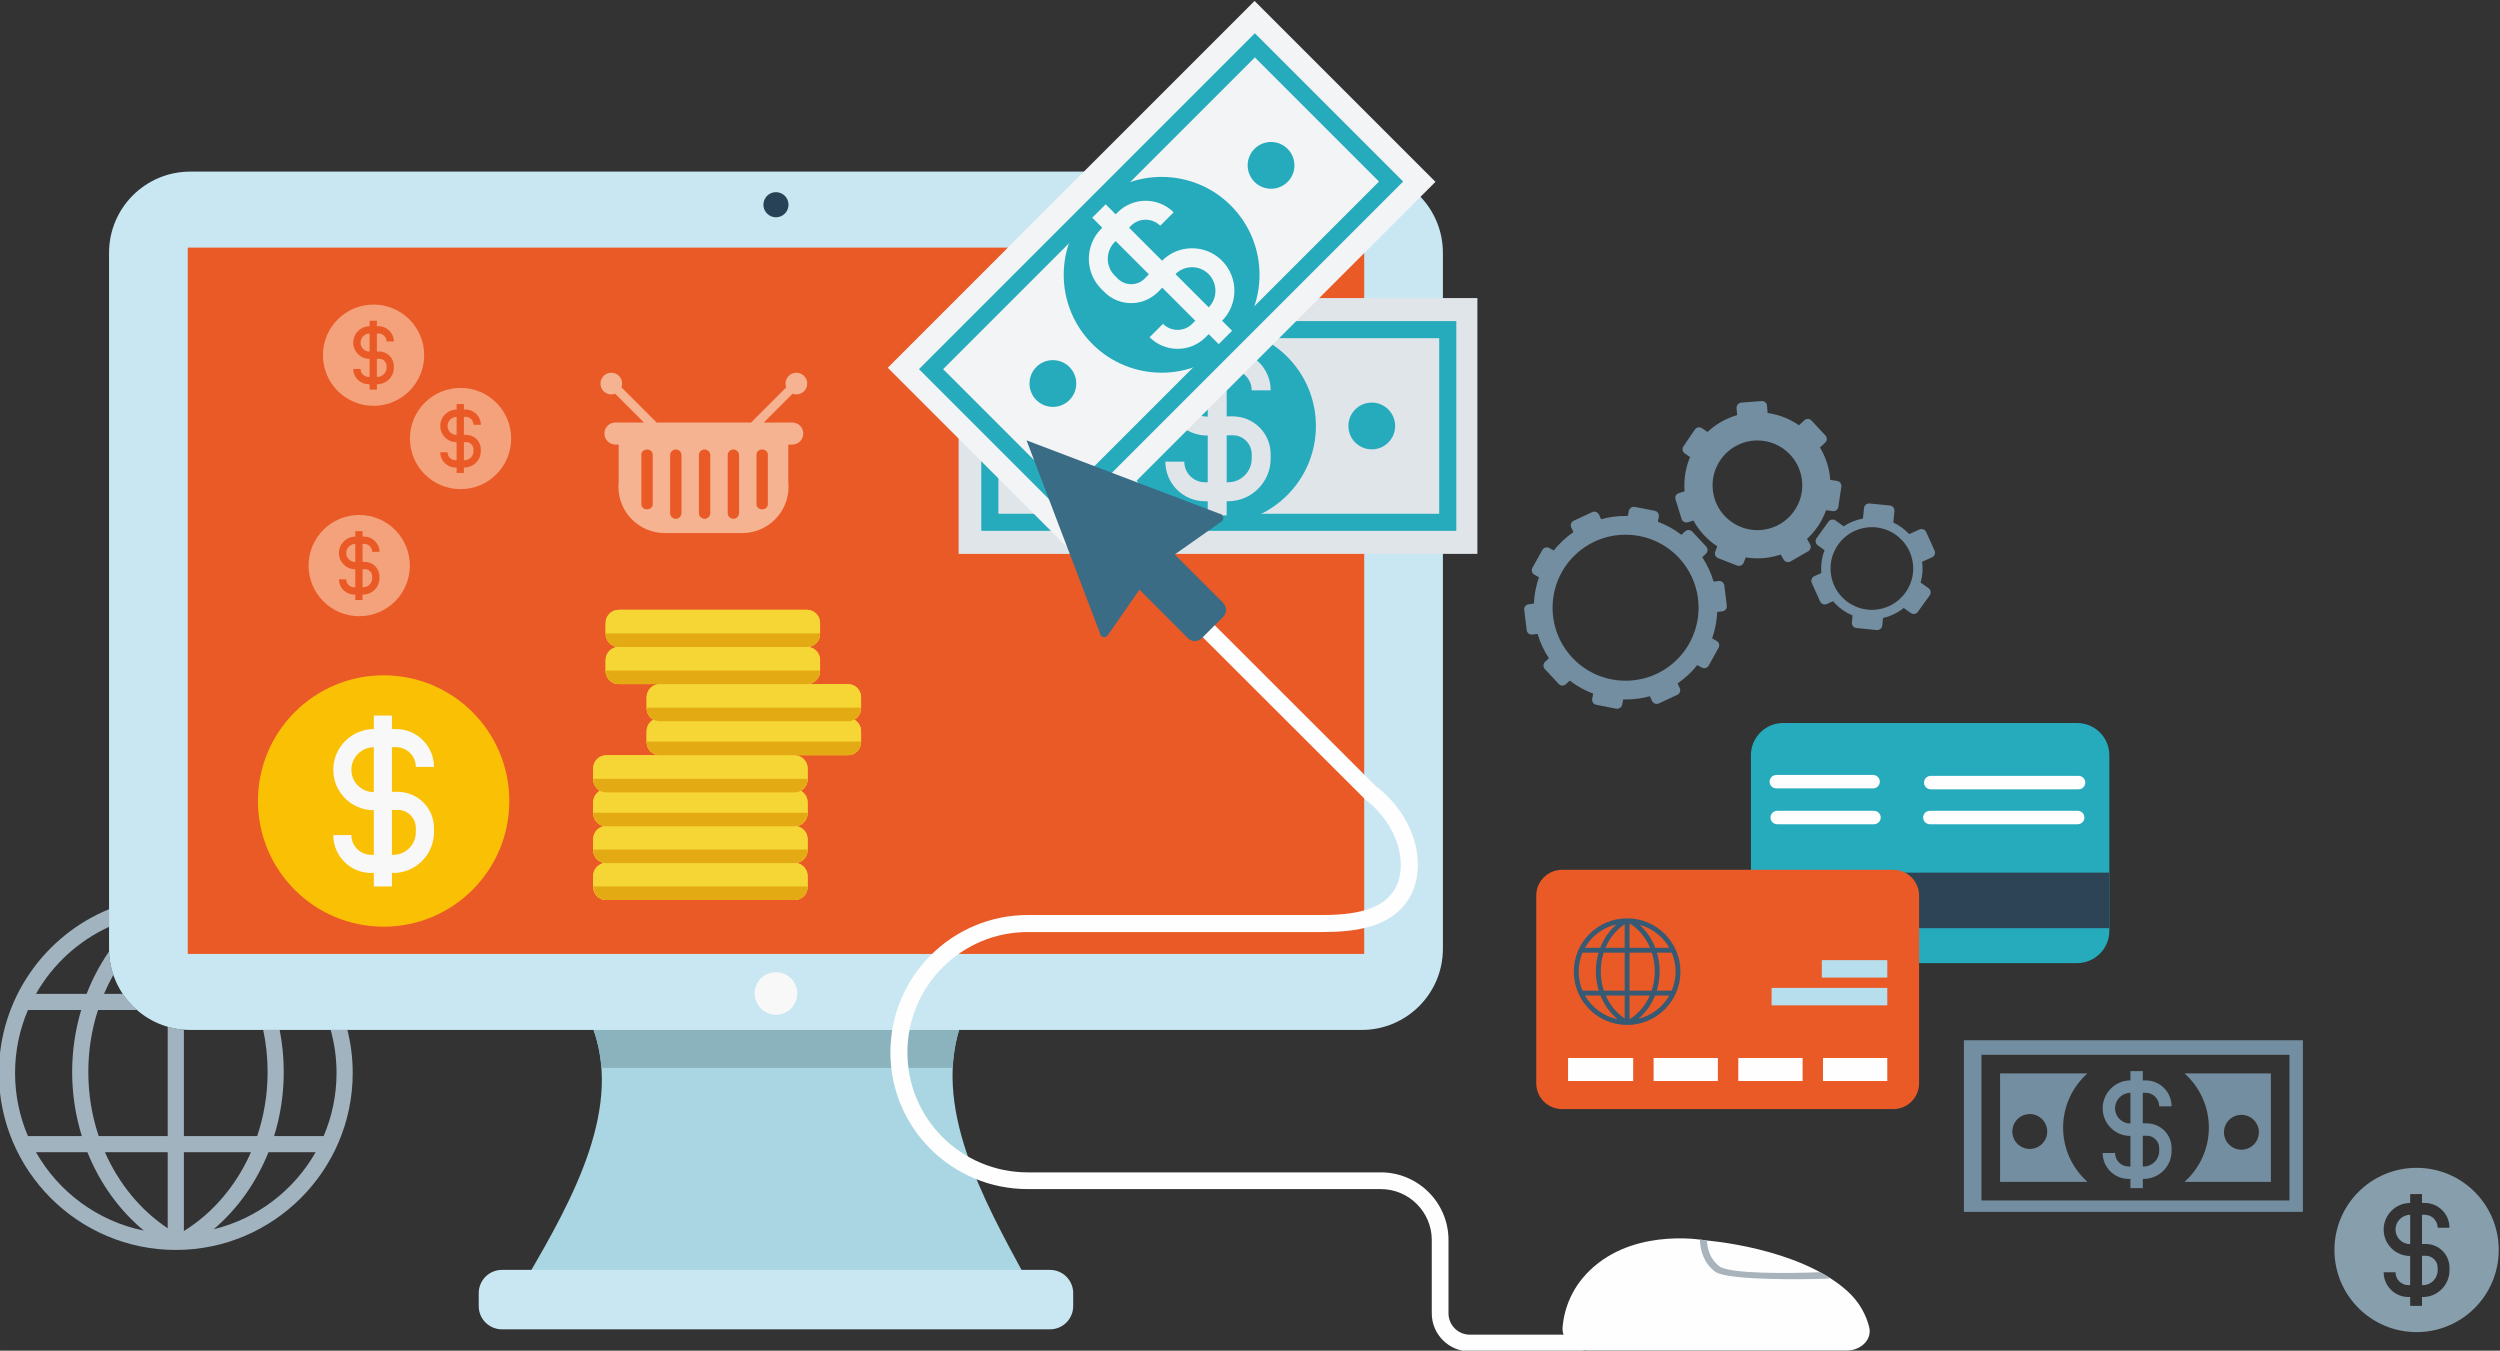 <?xml version="1.0" encoding="UTF-8"?>
<!DOCTYPE svg PUBLIC "-//W3C//DTD SVG 1.1//EN" "http://www.w3.org/Graphics/SVG/1.1/DTD/svg11.dtd">
<!-- Creator: CorelDRAW 2020 (64-Bit) -->
<svg xmlns="http://www.w3.org/2000/svg" xml:space="preserve" width="125.527mm" height="67.818mm" version="1.1" style="shape-rendering:geometricPrecision; text-rendering:geometricPrecision; image-rendering:optimizeQuality; fill-rule:evenodd; clip-rule:evenodd"
viewBox="0 0 12552.68 6781.8"
 xmlns:xlink="http://www.w3.org/1999/xlink"
 xmlns:xodm="http://www.corel.com/coreldraw/odm/2003">
 <rect x="0" y="0" width="12552.68" height="6781.8" fill="#333333" stroke="none"/>
 <defs>
  <style type="text/css">
   <![CDATA[
    .fil15 {fill:#FEFEFE;fill-rule:nonzero}
    .fil23 {fill:#F6B391;fill-rule:nonzero}
    .fil9 {fill:#F4A27B;fill-rule:nonzero}
    .fil5 {fill:#EA5A27;fill-rule:nonzero}
    .fil12 {fill:#FAC104;fill-rule:nonzero}
    .fil6 {fill:#F8F8F9;fill-rule:nonzero}
    .fil20 {fill:#F3F4F5;fill-rule:nonzero}
    .fil21 {fill:#F2F6F6;fill-rule:nonzero}
    .fil10 {fill:#F5D635;fill-rule:nonzero}
    .fil11 {fill:#E3AA14;fill-rule:nonzero}
    .fil19 {fill:#E0E5E9;fill-rule:nonzero}
    .fil4 {fill:#C9E7F2;fill-rule:nonzero}
    .fil18 {fill:#B6DEEC;fill-rule:nonzero}
    .fil1 {fill:#AAD5E2;fill-rule:nonzero}
    .fil16 {fill:#A8B3BB;fill-rule:nonzero}
    .fil0 {fill:#A0B3BF;fill-rule:nonzero}
    .fil3 {fill:#8BB3BD;fill-rule:nonzero}
    .fil8 {fill:#879EAD;fill-rule:nonzero}
    .fil22 {fill:#738EA0;fill-rule:nonzero}
    .fil13 {fill:#26ABBD;fill-rule:nonzero}
    .fil24 {fill:#3A6C86;fill-rule:nonzero}
    .fil17 {fill:#365974;fill-rule:nonzero}
    .fil2 {fill:#324E62;fill-rule:nonzero}
    .fil14 {fill:#2C4455;fill-rule:nonzero}
    .fil7 {fill:#274257;fill-rule:nonzero}
   ]]>
  </style>
 </defs>
 <g id="Layer_x0020_1">
  <g id="_2967175876672">
   <path class="fil0" d="M882.72 6276.07c-489.86,0 -888.24,-398.53 -888.24,-888.31 0,-371.21 228.93,-690.02 553.05,-822.56l0 88.62c-154.68,70.9 -283.17,189.27 -366.84,336.38l254.17 0c29.69,-76.46 67.75,-147.98 112.89,-213.09 1.32,41.14 8.73,80.71 21.37,117.91 -17.24,30.53 -32.9,62.34 -46.88,95.18l93.88 0c20.17,30.18 44.26,57.49 71.52,81.22l-195.58 0c-31.52,97.02 -48.64,201.84 -48.64,311.07 0,113.16 18.48,221.69 52.12,321.75l346.53 0 0 -548.67c26.08,7.5 53.27,12.49 81.21,14.63l0 534.04 368.21 0c33.67,-100.06 52.2,-208.59 52.2,-321.75 0,-72.66 -7.62,-143.34 -21.98,-211.08l82.53 0c13.41,68.03 20.51,138.64 20.51,211.08 0,112.68 -17.17,220.78 -48.39,321.75l248.76 0c-0.12,0.3 -0.25,0.59 -0.37,0.91 41.76,-97.54 65.08,-204.79 65.08,-317.39 0,-74.93 -10.32,-147.48 -29.54,-216.35l84.06 0c17.41,69.28 26.66,141.77 26.66,216.35 0,489.78 -398.46,888.31 -888.29,888.31zm40.56 -490.69l0 395.73c144.97,-89.75 263.14,-228.23 336.79,-395.73l-336.79 0zm-742.59 0c113.5,199.5 309.34,346.34 541.23,393.45 -122.05,-101.29 -220.19,-236.71 -282.94,-393.45l-258.29 0zm1167.19 0c-61.39,153.31 -156.43,286.16 -274.82,386.6 218.9,-53.04 403.08,-195.63 511.65,-386.6l-236.83 0zm-820.92 0c69.92,159.15 180.07,291.97 315.11,381.81l0 -381.81 -315.11 0zm-366.88 -38.63c6.57,13.04 13.38,25.98 20.61,38.63 -7.23,-12.65 -14.04,-25.65 -20.61,-38.63zm1445.29 0c-6.54,13.04 -13.44,25.88 -20.66,38.57 7.22,-12.69 14.12,-25.53 20.66,-38.57zm12.88 -26.86c-3.81,8.42 -7.78,16.76 -11.89,25.11 4.11,-8.28 8.08,-16.66 11.89,-25.11zm-1477.94 -648.47c-41.61,97.16 -64.68,204.15 -64.68,316.34 0,112.32 23.07,219.22 64.68,316.48l270.45 0c-31.21,-100.97 -48.49,-209.07 -48.49,-321.75 0,-108.67 16.13,-213.23 45.3,-311.07l-267.26 0zm18.81 -40.74c-6.6,13.26 -12.74,26.63 -18.69,40.27 5.95,-13.64 12.09,-27.01 18.69,-40.27zm21.57 -40.41c-7.23,12.6 -14.04,25.53 -20.61,38.63 6.57,-13.1 13.38,-26.03 20.61,-38.63z"/>
   <path class="fil1" d="M2600.43 6492.7l2591.52 0 -38.73 -71.55c-215.29,-397.59 -481.02,-871.92 -322.2,-1295.43l11.51 -30.62 -1892.81 0 16.79 40.18c172.49,413.95 -92.13,887.65 -317.91,1274.8l-48.17 82.62z"/>
   <path class="fil2" d="M4783.79 5361.79l-0.18 0c2.9,-64.18 13.06,-127.77 31.98,-190.38l0 0c-18.92,62.68 -29.01,126.26 -31.8,190.38zm-1763.99 0l-0.15 0c-4.38,-59.39 -15.28,-118.07 -34.26,-175.81 19,57.71 30.04,116.44 34.41,175.81zm-34.56 -176.24c-0.07,-0.22 -0.13,-0.41 -0.19,-0.6 0.06,0.19 0.12,0.4 0.19,0.6z"/>
   <path class="fil3" d="M4783.61 5361.79l-1763.81 0c-4.37,-59.37 -15.41,-118.1 -34.41,-175.81 -0.07,-0.15 -0.09,-0.28 -0.15,-0.43 -0.07,-0.2 -0.13,-0.41 -0.19,-0.6 -1.51,-4.5 -3.04,-9.04 -4.63,-13.54l1835.17 0c-18.92,62.61 -29.08,126.2 -31.98,190.38z"/>
   <path class="fil4" d="M547.53 4763.7c0,225.25 182.43,407.71 407.46,407.71l5882.22 0c225.23,0 407.72,-182.46 407.72,-407.71l0 -3494.25c0,-225.16 -182.49,-407.71 -407.72,-407.71l-5882.22 0c-225.03,0 -407.46,182.55 -407.46,407.71l0 3494.25z"/>
   <polygon class="fil5" points="942.75,4789.86 6849.78,4789.86 6849.78,1243.2 942.75,1243.2 "/>
   <path class="fil4" d="M2403.74 6558.22c0,64.24 52.2,116.44 116.57,116.44l2751.79 0c64.3,0 116.48,-52.2 116.48,-116.44l0 -65.52c0,-64.39 -52.18,-116.44 -116.48,-116.44l-2751.79 0c-64.37,0 -116.57,52.05 -116.57,116.44l0 65.52z"/>
   <path class="fil6" d="M3789.39 4988.3c0,58.99 47.74,106.8 106.75,106.8 58.99,0 106.78,-47.81 106.78,-106.8 0,-58.95 -47.79,-106.83 -106.78,-106.83 -59.01,0 -106.75,47.88 -106.75,106.83z"/>
   <path class="fil7" d="M3833.06 1027.91c0,34.92 28.35,63.08 63.08,63.08 34.95,0 63.08,-28.16 63.08,-63.08 0,-34.83 -28.13,-63.11 -63.08,-63.11 -34.73,0 -63.08,28.28 -63.08,63.11z"/>
   <path class="fil8" d="M12165.4 6452.88l-4.32 0 0 -147.23 18.33 -0.22c0.43,-0.04 0.87,-0.04 1.31,-0.04 15.53,0 30.07,6.26 41.23,17.24 11.35,11.28 17.69,26.24 17.69,42.38l0 13.63c0,40.97 -33.32,74.24 -74.24,74.24z"/>
   <path class="fil8" d="M12133.83 6688.64c-227.76,0 -412.44,-184.59 -412.44,-412.44 0,-227.79 184.68,-412.45 412.44,-412.45 227.85,0 412.5,184.66 412.5,412.45 0,227.85 -184.65,412.44 -412.5,412.44zm-165.24 -300.57c0,68.55 55.77,124.33 124.32,124.33l8.75 0 0 44.39 59.42 0 0 -44.39 4.32 0c73.71,0 133.67,-60.02 133.67,-133.76l0 -13.63c0,-32.08 -12.54,-62.14 -35.32,-84.62 -22.89,-22.63 -52.65,-34.17 -85.06,-34.39l-17.61 0.18 0 -146.66 13.7 0c35.79,0 64.86,29.1 64.86,64.88l59.43 0c0,-68.57 -55.74,-124.32 -124.29,-124.32l-13.7 0 0 -44.48 -59.42 0 0 44.48c-73.39,0.42 -133.07,60.18 -133.07,133.78 0,35.63 14.01,69.13 39.38,94.18 24.98,24.66 57.8,38.23 92.88,38.23 0.28,0 0.56,0 0.81,0l0 146.61 -8.75 0c-35.73,0 -64.87,-29.04 -64.87,-64.81l-59.45 0z"/>
   <path class="fil8" d="M12100.47 6246.87c-18.91,0 -37.07,-7.65 -50.66,-21.09 -14.04,-13.79 -21.77,-32.3 -21.77,-51.92 0,-40.73 32.96,-73.9 73.62,-74.22l0 147.23c-0.41,0 -0.78,0 -1.19,0z"/>
   <path class="fil9" d="M1895.05 1892.34l-2.59 0 0 -90.69 11.22 -0.18c0.31,0 0.59,0 0.87,0 9.6,0 18.6,3.87 25.38,10.62 7.01,6.88 10.95,16.16 10.95,26.11l0 8.47c0,25.16 -20.57,45.67 -45.83,45.67z"/>
   <path class="fil9" d="M1875.64 2037.63c-140.36,0 -254.18,-113.72 -254.18,-254.14 0,-140.39 113.82,-254.17 254.18,-254.17 140.41,0 254.21,113.78 254.21,254.17 0,140.42 -113.8,254.14 -254.21,254.14zm-101.85 -185.25c0,42.23 34.42,76.62 76.65,76.62l5.41 0 0 27.38 36.61 0 0 -27.38 2.59 0c45.48,0 82.43,-36.97 82.43,-82.33l0 -8.47c0,-19.76 -7.75,-38.3 -21.79,-52.18 -14.04,-13.87 -32.41,-21.03 -52.39,-21.16l-10.84 0.13 0 -90.38 8.47 0c22.04,0 39.95,17.88 39.95,39.95l36.6 0c0,-42.2 -34.35,-76.61 -76.55,-76.61l-8.47 0 0 -27.39 -36.61 0 0 27.41c-45.27,0.29 -82.06,37.11 -82.06,82.41 0,21.98 8.66,42.6 24.35,58.05 15.29,15.19 35.52,23.57 57.12,23.57 0.19,0 0.37,0 0.59,0l0 90.34 -5.41 0c-22,0 -39.95,-17.88 -39.95,-39.96l-36.7 0z"/>
   <path class="fil9" d="M1854.85 1765.36c-11.6,0 -22.66,-4.72 -30.98,-12.97 -8.63,-8.48 -13.38,-19.89 -13.38,-32.01 0,-25.1 20.29,-45.55 45.36,-45.74l0 90.68c-0.34,0.04 -0.69,0.04 -1,0.04z"/>
   <path class="fil9" d="M2331.81 2310.78l-2.56 0 0 -90.78 11.22 -0.12c0.35,0 0.66,0 0.97,0 9.57,0 18.47,3.9 25.26,10.56 7.03,6.97 10.94,16.22 10.94,26.16l0 8.41c0,25.2 -20.54,45.77 -45.83,45.77z"/>
   <path class="fil9" d="M2312.43 2456.04c-140.35,0 -254.17,-113.78 -254.17,-254.17 0,-140.32 113.82,-254.14 254.17,-254.14 140.39,0 254.2,113.82 254.2,254.14 0,140.39 -113.81,254.17 -254.2,254.17zm-101.84 -185.24c0,42.26 34.38,76.61 76.61,76.61l5.41 0 0 27.36 36.64 0 0 -27.36 2.56 0c45.51,0 82.43,-36.95 82.43,-82.4l0 -8.41c0,-19.78 -7.72,-38.28 -21.79,-52.2 -14.04,-13.88 -32.41,-21.01 -52.39,-21.16l-10.81 0.12 0 -90.37 8.44 0c22.04,0 39.95,17.95 39.95,39.99l36.6 0c0,-42.27 -34.35,-76.63 -76.55,-76.63l-8.44 0 0 -27.35 -36.64 0 0 27.39c-45.27,0.27 -82.02,37.07 -82.02,82.4 0,21.97 8.65,42.6 24.31,58.05 15.3,15.16 35.48,23.53 57.08,23.53 0.23,0 0.41,0 0.63,0l0 90.41 -5.41 0c-22,0 -39.95,-17.98 -39.95,-39.98l-36.66 0z"/>
   <path class="fil9" d="M2291.83 2183.77c-11.69,0 -22.82,-4.69 -31.17,-12.94 -8.68,-8.53 -13.41,-19.95 -13.41,-32.04 0,-25.07 20.29,-45.52 45.36,-45.71l0 90.69c-0.25,0 -0.53,0 -0.78,0z"/>
   <path class="fil9" d="M1823.02 2948.76l-2.58 0 0 -90.75 11.21 -0.12c0.29,-0.04 0.6,-0.04 0.88,-0.04 9.6,0 18.57,3.88 25.38,10.6 7.01,6.91 10.92,16.16 10.92,26.13l0 8.41c0,25.2 -20.54,45.77 -45.81,45.77z"/>
   <path class="fil9" d="M1803.62 3093.99c-140.36,0 -254.18,-113.72 -254.18,-254.14 0,-140.33 113.82,-254.17 254.18,-254.17 140.38,0 254.2,113.84 254.2,254.17 0,140.42 -113.82,254.14 -254.2,254.14zm-101.85 -185.24c0,42.26 34.42,76.65 76.62,76.65l5.41 0 0 27.38 36.64 0 0 -27.38 2.58 0c45.46,0 82.44,-36.95 82.44,-82.41l0 -8.41c0,-19.75 -7.76,-38.32 -21.79,-52.2 -14.06,-13.91 -32.45,-21.01 -52.39,-21.13l-10.84 0.12 0 -90.4 8.43 0c22.04,0 39.96,17.94 39.96,39.96l36.63 0c0,-42.21 -34.36,-76.59 -76.59,-76.59l-8.43 0 0 -27.35 -36.64 0 0 27.38c-45.24,0.28 -82.03,37.07 -82.03,82.39 0,21.98 8.66,42.62 24.32,58.05 15.31,15.2 35.51,23.55 57.11,23.55 0.19,0 0.41,0 0.6,0l0 90.4 -5.41 0c-21.97,0 -39.95,-17.95 -39.95,-40.01l-36.67 0z"/>
   <path class="fil9" d="M1783.02 2821.78c-11.7,0 -22.82,-4.69 -31.17,-13 -8.66,-8.51 -13.41,-19.91 -13.41,-32.02 0,-25.1 20.31,-45.54 45.36,-45.69l0 90.68c-0.25,0.03 -0.54,0.03 -0.78,0.03z"/>
   <path class="fil10" d="M2978.3 4398.52c0,-36.48 29.47,-66.02 65.92,-66.02l944.95 0c36.39,0 65.93,29.54 65.93,66.02l0 54.46c0,36.48 -29.48,65.99 -65.93,65.99l-944.88 0c-36.46,0 -65.99,-29.51 -65.99,-65.99l0 -54.46z"/>
   <path class="fil10" d="M2978.3 4398.52c0,-36.48 29.47,-66.02 65.92,-66.02l944.95 0c36.39,0 65.93,29.54 65.93,66.02l0 54.46c0,36.48 -29.48,65.99 -65.93,65.99l-944.88 0c-36.46,0 -65.99,-29.51 -65.99,-65.99l0 -54.46z"/>
   <path class="fil11" d="M4055.1 4450.85l0 2.13c0,36.48 -29.48,65.99 -65.93,65.99l-944.88 0c-36.46,0 -65.99,-29.51 -65.99,-65.99l0 -2.13 1076.8 0z"/>
   <path class="fil10" d="M2978.3 4213.49c0,-36.51 29.47,-66.05 65.92,-66.05l944.95 0c36.39,0 65.93,29.54 65.93,66.05l0 54.46c0,36.48 -29.48,66.02 -65.93,66.02l-944.88 0c-36.46,0 -65.99,-29.54 -65.99,-66.02l0 -54.46z"/>
   <path class="fil10" d="M2978.3 4213.49c0,-36.51 29.47,-66.05 65.92,-66.05l944.95 0c36.39,0 65.93,29.54 65.93,66.05l0 54.46c0,36.48 -29.48,66.02 -65.93,66.02l-944.88 0c-36.46,0 -65.99,-29.54 -65.99,-66.02l0 -54.46z"/>
   <path class="fil11" d="M4055.1 4265.92l0 2.03c0,36.48 -29.48,66.02 -65.93,66.02l-944.88 0c-36.46,0 -65.99,-29.54 -65.99,-66.02l0 -2.03 1076.8 0z"/>
   <path class="fil10" d="M2978.3 4028.5c0,-36.51 29.47,-66.02 65.92,-66.02l944.95 0c36.39,0 65.93,29.51 65.93,66.02l0 54.42c0,36.51 -29.48,66.05 -65.93,66.05l-944.88 0c-36.46,0 -65.99,-29.54 -65.99,-66.05l0 -54.42z"/>
   <path class="fil10" d="M2978.3 4028.5c0,-36.51 29.47,-66.02 65.92,-66.02l944.95 0c36.39,0 65.93,29.51 65.93,66.02l0 54.42c0,36.51 -29.48,66.05 -65.93,66.05l-944.88 0c-36.46,0 -65.99,-29.54 -65.99,-66.05l0 -54.42z"/>
   <path class="fil11" d="M4055.1 4080.86l0 2.06c0,36.51 -29.48,66.05 -65.93,66.05l-944.88 0c-36.46,0 -65.99,-29.54 -65.99,-66.05l0 -2.06 1076.8 0z"/>
   <path class="fil10" d="M2978.3 3858.23c0,-36.45 29.47,-65.96 65.92,-65.96l944.95 0c36.39,0 65.93,29.51 65.93,65.96l0 54.52c0,36.44 -29.48,66.01 -65.93,66.01l-944.88 0c-36.46,0 -65.99,-29.57 -65.99,-66.01l0 -54.52z"/>
   <path class="fil10" d="M2978.3 3858.23c0,-36.45 29.47,-65.96 65.92,-65.96l944.95 0c36.39,0 65.93,29.51 65.93,65.96l0 54.52c0,36.44 -29.48,66.01 -65.93,66.01l-944.88 0c-36.46,0 -65.99,-29.57 -65.99,-66.01l0 -54.52z"/>
   <path class="fil11" d="M4055.1 3910.62l0 2.13c0,36.44 -29.48,66.01 -65.93,66.01l-944.88 0c-36.46,0 -65.99,-29.57 -65.99,-66.01l0 -2.13 1076.8 0z"/>
   <path class="fil10" d="M3246.69 3671.23c0,-36.48 29.54,-66.05 65.92,-66.05l944.95 0c36.46,0 65.96,29.57 65.96,66.05l0 54.49c0,36.44 -29.48,66.02 -65.89,66.02l-945.02 0c-36.38,0 -65.86,-29.58 -65.86,-66.02l0 -15.45 -0.06 0 0 -39.04z"/>
   <path class="fil10" d="M3246.69 3671.23c0,-36.48 29.54,-66.05 65.92,-66.05l944.95 0c36.46,0 65.96,29.57 65.96,66.05l0 54.49c0,36.44 -29.48,66.02 -65.89,66.02l-945.02 0c-36.38,0 -65.86,-29.58 -65.86,-66.02l0 -15.45 -0.06 0 0 -39.04z"/>
   <path class="fil11" d="M4323.52 3723.59l0 2.13c0,36.44 -29.48,66.02 -65.89,66.02l-945.02 0c-36.38,0 -65.86,-29.58 -65.86,-66.02l0 -2.13 1076.77 0z"/>
   <path class="fil10" d="M3246.69 3500.99c0,-36.48 29.54,-66.02 65.92,-66.02l944.95 0c36.46,0 65.96,29.54 65.96,66.02l0 54.52c0,36.42 -29.48,65.98 -65.89,65.98l-945.02 0c-36.38,0 -65.86,-29.56 -65.86,-65.98l0 -15.41 -0.06 0 0 -39.11z"/>
   <path class="fil10" d="M3246.69 3500.99c0,-36.48 29.54,-66.02 65.92,-66.02l944.95 0c36.46,0 65.96,29.54 65.96,66.02l0 54.52c0,36.42 -29.48,65.98 -65.89,65.98l-945.02 0c-36.38,0 -65.86,-29.56 -65.86,-65.98l0 -15.41 -0.06 0 0 -39.11z"/>
   <path class="fil11" d="M4323.52 3553.38l0 2.13c0,36.42 -29.48,65.98 -65.89,65.98l-945.02 0c-36.38,0 -65.86,-29.56 -65.86,-65.98l0 -2.13 1076.77 0z"/>
   <path class="fil10" d="M3040.85 3314.21c0,-36.41 29.47,-65.99 65.92,-65.99l944.92 0c36.42,0 65.92,29.58 65.92,65.99l0 54.52c0,36.45 -29.41,66.02 -65.89,66.02l-944.95 0c-36.39,0 -65.92,-29.57 -65.92,-66.02l0 -54.52z"/>
   <path class="fil10" d="M3040.85 3314.21c0,-36.41 29.47,-65.99 65.92,-65.99l944.92 0c36.42,0 65.92,29.58 65.92,65.99l0 54.52c0,36.45 -29.41,66.02 -65.89,66.02l-944.95 0c-36.39,0 -65.92,-29.57 -65.92,-66.02l0 -54.52z"/>
   <path class="fil11" d="M4117.61 3366.63l0 2.1c0,36.45 -29.41,66.02 -65.89,66.02l-944.95 0c-36.39,0 -65.92,-29.57 -65.92,-66.02l0 -2.1 1076.76 0z"/>
   <path class="fil10" d="M3040.85 3127.97c0,-36.48 29.47,-66.02 65.92,-66.02l944.92 0c36.42,0 65.92,29.54 65.92,66.02l0 54.45c0,36.48 -29.41,66.05 -65.89,66.05l-944.95 0c-36.39,0 -65.92,-29.57 -65.92,-66.05l0 -54.45z"/>
   <path class="fil10" d="M3040.85 3127.97c0,-36.48 29.47,-66.02 65.92,-66.02l944.92 0c36.42,0 65.92,29.54 65.92,66.02l0 54.45c0,36.48 -29.41,66.05 -65.89,66.05l-944.95 0c-36.39,0 -65.92,-29.57 -65.92,-66.05l0 -54.45z"/>
   <path class="fil11" d="M4117.61 3180.33l0 2.09c0,36.48 -29.41,66.05 -65.89,66.05l-944.95 0c-36.39,0 -65.92,-29.57 -65.92,-66.05l0 -2.09 1076.76 0z"/>
   <path class="fil12" d="M2557.26 4021.93c0,348.52 -282.53,631.01 -631.08,631.01 -348.54,0 -631.03,-282.49 -631.03,-631.01 0,-348.47 282.49,-631.1 631.03,-631.1 348.55,0 631.08,282.63 631.08,631.1z"/>
   <path class="fil6" d="M2088.01 4178.64c0,62.59 -50.97,113.54 -113.56,113.54l-6.53 0 0 -225.26 27.91 -0.32c24.57,-0.65 47.64,9.08 65.15,26.33 17.44,17.22 27.03,40.23 27.03,64.76l0 20.95zm-290.43 -233.89c-21.41,-21.19 -33.26,-49.39 -33.26,-79.55 0,-62.2 50.49,-112.94 112.63,-113.5l0 225.28c-29.66,0.53 -58.05,-11.15 -79.37,-32.23zm197.19 30.89l-26.85 0.28 0 -224.35 20.97 0c54.64,0 99.12,44.55 99.12,99.19l90.97 0c0,-104.75 -85.31,-190.13 -190.09,-190.13l-20.97 0 0 -67.99 -90.97 0 0 68.03c-112.35,0.66 -203.54,92.12 -203.54,204.53 0,54.57 21.36,105.84 60.31,144.2 38.39,38.01 89.09,58.83 143.23,58.46l0 224.32 -13.41 0c-54.64,0 -99.22,-44.46 -99.22,-99.13l-90.91 0c0,104.88 85.28,190.16 190.13,190.16l13.41 0 0 67.89 90.97 0 0 -67.89 6.53 0c112.78,0 204.53,-91.75 204.53,-204.57l0 -20.95c0,-49.04 -19.16,-94.96 -54.04,-129.44 -34.99,-34.51 -80.56,-52.23 -130.17,-52.61z"/>
   <path class="fil13" d="M8791.51 4673.95c0,89.5 72.49,161.92 161.99,161.92l1475.58 0c89.46,0 162.05,-72.42 162.05,-161.92l0 -881.8c0,-89.44 -72.59,-161.93 -162.05,-161.93l-1475.58 0c-89.5,0 -161.99,72.49 -161.99,161.93l0 881.8z"/>
   <polygon class="fil14" points="8791.51,4660.48 10591.13,4660.48 10591.13,4381.55 8791.51,4381.55 "/>
   <path class="fil15" d="M9660.69 3929.41c0,18.63 15.1,33.73 33.72,33.73l742.33 0c18.63,0 33.7,-15.1 33.7,-33.73 0,-18.66 -15.07,-33.7 -33.7,-33.7l-742.33 0c-18.62,0 -33.72,15.04 -33.72,33.7z"/>
   <path class="fil15" d="M8889.85 4104.86c0,18.64 15.16,33.7 33.76,33.7l485.87 0c18.66,0 33.76,-15.06 33.76,-33.7 0,-18.68 -15.1,-33.76 -33.76,-33.76l-485.87 0c-18.6,0 -33.76,15.08 -33.76,33.76z"/>
   <path class="fil15" d="M8885.35 3924.88c0,18.66 15.13,33.72 33.76,33.72l485.93 0c18.6,0 33.7,-15.06 33.7,-33.72 0,-18.61 -15.1,-33.74 -33.7,-33.74l-485.93 0c-18.63,0 -33.76,15.13 -33.76,33.74z"/>
   <path class="fil15" d="M9656.19 4104.86c0,18.64 15.1,33.7 33.76,33.7l742.29 0c18.59,0 33.76,-15.06 33.76,-33.7 0,-18.68 -15.17,-33.76 -33.76,-33.76l-742.29 0c-18.66,0 -33.76,15.08 -33.76,33.76z"/>
   <path class="fil15" d="M7972.32 6781.2c-69.87,0 -133.17,-51.64 -126.26,-121.17 8.53,-86.05 43.98,-203.27 158.8,-301.62 227.63,-195.15 560.95,-130.1 560.95,-130.1 0,0 462.46,34.28 707.38,252.04 66.3,58.99 97.56,126.26 111.94,182.25 16.79,65.37 -44.45,118.6 -111.94,118.6l-1300.87 0z"/>
   <path class="fil16" d="M9138.71 6387.79c-156.95,6.47 -453.27,9.1 -504.91,-29.2 -46.61,-34.4 -60.73,-86.18 -63.18,-129.85 -3.05,-0.25 -4.81,-0.43 -4.81,-0.43 0,0 -11.13,-2.16 -30.53,-4.54 1.65,52.46 17.59,117.79 77.49,161.99 61.92,45.8 487.15,38.49 569.67,33.98l4.5 -3.59c-15.69,-9.98 -31.79,-19.44 -48.23,-28.36z"/>
   <path class="fil5" d="M7713.64 5439.38c0,71.48 57.96,129.4 129.41,129.4l1663.47 0c71.45,0 129.31,-57.92 129.31,-129.4l0 -942.58c0,-71.46 -57.86,-129.38 -129.31,-129.38l-1663.47 0c-71.45,0 -129.41,57.92 -129.41,129.38l0 942.58z"/>
   <path class="fil17" d="M7958.25 4998.55c-2.19,-3.82 -4.25,-7.69 -6.22,-11.66 1.97,3.97 4.03,7.84 6.22,11.66zm-6.5 -12.19c-1.98,-4 -3.91,-8.07 -5.63,-12.13 1.72,4.06 3.63,8.13 5.63,12.13zm6.5 12.19l77.87 0c18.91,47.32 48.48,88.05 85.3,118.63 -69.86,-14.22 -128.94,-58.43 -163.17,-118.63zm269.02 116.57l0 0c35.64,-30.32 64.34,-70.39 82.78,-116.57l71.45 0c-32.76,57.64 -88.25,100.62 -154.23,116.57zm154.23 -116.57c2.16,-3.84 4.26,-7.69 6.16,-11.66 -1.9,3.97 -4,7.82 -6.16,11.66zm6.16 -228.04c-1.9,-3.91 -4,-7.78 -6.16,-11.56 2.16,3.78 4.26,7.65 6.16,11.56zm25.51 108.26c0,38.53 -9.06,75.08 -25.19,107.59 2.03,-4 3.91,-8.1 5.69,-12.26l-74.97 0c9.35,-30.47 14.57,-62.99 14.57,-96.95 0,-32.81 -4.85,-64.29 -13.63,-93.79l74.03 0c-1.78,-4.19 -3.66,-8.29 -5.69,-12.2 16.13,32.42 25.19,68.89 25.19,107.61zm-31.67 -119.82l-70.17 0c-17.54,-45.36 -44.86,-84.91 -78.93,-115.38 63.67,16.97 117.16,59.24 149.1,115.38zm-265.14 -117.48c-35.23,30.67 -63.49,71.02 -81.49,117.48l-76.62 0c33.38,-58.8 90.43,-102.28 158.11,-117.48zm-158.11 117.48c-2.19,3.78 -4.25,7.65 -6.22,11.56 1.97,-3.91 4.03,-7.78 6.22,-11.56zm-6.5 12.16c-2,3.96 -3.88,7.99 -5.63,12.09 1.75,-4.1 3.65,-8.13 5.63,-12.09zm61.23 106.04c0,33.96 5.23,66.48 14.57,96.95l-81.46 0c-12.54,-29.29 -19.5,-61.57 -19.5,-95.33 0,-33.89 6.96,-66.09 19.5,-95.41l80.53 0c-8.79,29.5 -13.64,60.96 -13.64,93.79zm40.2 96.95c-10.15,-30.12 -15.72,-62.86 -15.72,-96.95 0,-32.93 5.16,-64.5 14.6,-93.79l105.56 0 0 190.74 -104.44 0zm104.44 139.58c-40.73,-27.09 -73.95,-67.15 -94.99,-115.13l94.99 0 0 115.13zm126.01 -115.13c-22.2,50.52 -57.8,92.22 -101.56,119.25l0 -119.25 101.56 0zm1.41 -239.6l-102.97 0 0 -122.64c44.7,27.6 80.9,70.59 102.97,122.64zm-127.42 -118.45l0 118.45 -96.4 0c21,-49.52 54.76,-90.75 96.4,-118.45zm135.45 333.6l-111 0 0 -190.74 112.1 0c9.47,29.29 14.63,60.86 14.63,93.79 0,34.09 -5.57,66.83 -15.73,96.95zm-390.97 -95.33c0,147.6 120.1,267.67 267.77,267.67 147.65,0 267.78,-120.07 267.78,-267.67 0,-147.74 -120.13,-267.77 -267.78,-267.77 -147.67,0 -267.77,120.03 -267.77,267.77z"/>
   <polygon class="fil18" points="9147.47,4908.55 9476.19,4908.55 9476.19,4820.96 9147.47,4820.96 "/>
   <polygon class="fil18" points="8895.29,5047.97 9476.19,5047.97 9476.19,4960.38 8895.29,4960.38 "/>
   <polygon class="fil15" points="9153.47,5427.81 9476.19,5427.81 9476.19,5312.28 9153.47,5312.28 "/>
   <polygon class="fil15" points="8728.17,5427.81 9050.9,5427.81 9050.9,5312.28 8728.17,5312.28 "/>
   <polygon class="fil15" points="8302.89,5427.81 8625.61,5427.81 8625.61,5312.28 8302.89,5312.28 "/>
   <polygon class="fil15" points="7873.35,5427.81 8200.33,5427.81 8200.33,5312.28 7873.35,5312.28 "/>
   <polygon class="fil19" points="4813.36,2781.08 7418.02,2781.08 7418.02,1496.65 4813.36,1496.65 "/>
   <path class="fil13" d="M6607.29 2138.88c0,271.43 -220.12,491.59 -491.61,491.59 -271.5,0 -491.62,-220.16 -491.62,-491.59 0,-271.52 220.12,-491.65 491.62,-491.65 271.49,0 491.61,220.13 491.61,491.65z"/>
   <path class="fil13" d="M5012.86 2579.62l2213.56 0 0 -881.56 -2213.56 0 0 881.56zm2299.35 85.77l-2385.15 0 0 -1053.11 2385.15 0 0 1053.11z"/>
   <path class="fil19" d="M6166.1 2516.75l-116 0c-109.67,0 -198.85,-89.19 -198.85,-198.84l95.19 0c0,57.17 46.51,103.69 103.66,103.69l116 0c65.55,0 118.85,-53.36 118.85,-118.82l0 -21.89c0,-25.66 -10.07,-49.76 -28.36,-67.77 -18.22,-18.1 -42.42,-28.25 -68.05,-27.57l-122.73 1.47c-57.23,0.78 -110.94,-21.1 -151.55,-61.2 -40.63,-40.21 -63.01,-93.75 -63.01,-150.9 0,-117.94 96,-213.97 213.97,-213.97l116.04 0c109.66,0 198.84,89.18 198.84,198.87l-95.15 0c0,-57.17 -46.51,-103.72 -103.69,-103.72l-116.04 0c-65.52,0 -118.78,53.3 -118.78,118.82 0,31.51 12.32,61.05 34.69,83.25 22.38,22.16 52.33,34.42 83.53,33.7l122.75 -1.45c51.87,0.41 99.63,18.92 136.11,54.96 36.48,36.07 56.58,84.22 56.58,135.51l0 21.89c0,117.94 -95.97,213.97 -214,213.97z"/>
   <polygon class="fil19" points="6064.13,2587.8 6159.27,2587.8 6159.27,1689.86 6064.13,1689.86 "/>
   <path class="fil13" d="M7005.17 2138.88c0,64.83 -52.58,117.41 -117.41,117.41 -64.87,0 -117.44,-52.58 -117.44,-117.41 0,-64.93 52.57,-117.47 117.44,-117.47 64.83,0 117.41,52.54 117.41,117.47z"/>
   <path class="fil13" d="M5456.12 2138.88c0,64.83 -52.63,117.41 -117.5,117.41 -64.83,0 -117.38,-52.58 -117.38,-117.41 0,-64.93 52.55,-117.47 117.38,-117.47 64.87,0 117.5,52.54 117.5,117.47z"/>
   <polygon class="fil20" points="4457.5,1846.54 6299.33,4.78 7207.58,913.03 5365.82,2754.85 "/>
   <path class="fil13" d="M5484.91 1727.41c-191.96,-191.97 -191.9,-503.28 0.07,-695.25 191.97,-191.96 503.22,-191.96 695.21,0 191.97,192 191.97,503.25 0,695.22 -191.99,191.99 -503.3,191.99 -695.28,0.03z"/>
   <path class="fil13" d="M6300.7 288.31l-1565.24 1565.23 623.32 623.32 1565.24 -1565.23 -623.32 -623.32zm-1686.52 1565.23l1686.52 -1686.59 744.67 744.68 -1686.52 1686.55 -744.67 -744.64z"/>
   <path class="fil21" d="M5529.68 1148.23l82.03 -82.02c77.52,-77.53 203.68,-77.53 281.24,0l-67.33 67.27c-40.45,-40.43 -106.25,-40.43 -146.64,-0.04l-82.03 82.03c-46.36,46.36 -46.3,121.82 0,168.11l15.45 15.45c18.21,18.19 42.35,28.09 68.01,27.88 25.64,-0.12 49.93,-10 67.59,-28.64l85.77 -87.84c39.92,-41.01 93.32,-63.51 150.46,-63.82 57.11,-0.35 110.82,21.69 151.21,62.14 83.42,83.4 83.42,219.16 0,302.56l-82.03 82.06c-77.56,77.52 -203.66,77.52 -281.28,0l67.34 -67.33c40.41,40.47 106.22,40.47 146.63,0.02l82.09 -82.05c46.3,-46.26 46.3,-121.64 -0.06,-168.02 -22.32,-22.29 -51.89,-34.45 -83.34,-34.29 -31.47,0.18 -61.39,12.68 -82.93,35.23l-85.81 87.77c-36.98,36.45 -83.87,57.09 -135.1,57.42 -51.3,0.29 -99.51,-19.5 -135.83,-55.82l-15.44 -15.45c-83.43,-83.4 -83.46,-219.16 0,-302.62z"/>
   <polygon class="fil21" points="5484.23,1093.12 5551.53,1025.82 6186.48,1660.8 6119.18,1728.06 "/>
   <path class="fil13" d="M5203.58 2008.72c-45.86,-45.83 -45.86,-120.17 0,-166.08 45.89,-45.83 120.19,-45.81 166.09,0 45.85,45.91 45.88,120.28 0,166.08 -45.83,45.92 -120.2,45.92 -166.09,0z"/>
   <path class="fil13" d="M6298.92 913.43c-45.85,-45.91 -45.79,-120.25 0.03,-166.17 45.89,-45.83 120.2,-45.83 166.08,0.06 45.87,45.86 45.87,120.17 0.04,166.09 -45.83,45.83 -120.23,45.85 -166.15,0.02z"/>
   <path class="fil22" d="M8120.02 3558.73c-1.59,0 -3.22,-0.12 -4.85,-0.44l-100.53 -19.63c-13.75,-2.66 -22.82,-16.16 -20.13,-29.97l5.03 -25.92c-41.6,-15.57 -81.43,-37.42 -117.88,-65.36l-19.22 17.91c-4.94,4.62 -11.23,6.93 -17.47,6.93 -6.82,0 -13.63,-2.72 -18.64,-8.12l-69.73 -74.9c-9.66,-10.34 -9.07,-26.48 1.25,-36.1l19.31 -17.95c-25.29,-38.36 -44.23,-79.55 -56.83,-122.19l-26.22 3.15c-1.07,0.16 -2.13,0.23 -3.19,0.23 -12.76,0 -23.73,-9.51 -25.29,-22.49l-12.44 -101.52c-1.66,-14.07 8.34,-26.76 22.32,-28.42l26.22 -3.16c2,-45.05 10.6,-89.68 25.57,-132.44l-22.94 -12.69c-12.32,-6.82 -16.79,-22.45 -9.94,-34.74l49.7 -89.4c4.62,-8.47 13.32,-13.25 22.32,-13.25 4.22,0 8.47,1.06 12.41,3.22l22.6 12.6c14,-17.48 29.48,-34.33 46.39,-50.18 16.69,-15.47 34.2,-29.41 52.36,-42.07l-10.79 -23.26c-6.03,-12.82 -0.47,-28.04 12.38,-34.04l92.72 -43.17c3.47,-1.6 7.13,-2.34 10.73,-2.34 9.65,0 18.87,5.47 23.22,14.78l10.85 23.22c39.88,-10.87 80.9,-16.47 121.97,-16.47 4.07,0 8.12,0.06 12.19,0.16l4.94 -25.26c2.35,-12.22 13.04,-20.63 25.01,-20.63 1.62,0 3.28,0.16 4.94,0.5l100.44 19.44c13.85,2.72 22.85,16.23 20.19,30.04l-4.88 24.92c41.86,15.72 81.84,37.54 118.42,65.64l18.56 -17.25c4.88,-4.6 11.1,-6.88 17.35,-6.88 6.85,0 13.73,2.79 18.76,8.19l69.71 74.87c9.6,10.31 9.03,26.48 -1.32,36.07l-18.47 17.25c25.38,38.61 44.39,79.94 57.05,122.83l25.19 -3.13c1.04,-0.12 2.1,-0.19 3.13,-0.19 12.75,0 23.82,9.5 25.41,22.47l12.35 101.54c1.69,13.98 -8.22,26.75 -22.29,28.47l-25.54 3.13c-2,45.02 -10.69,89.78 -25.75,132.67l22.38 12.48c12.41,6.87 16.82,22.44 9.97,34.76l-49.64 89.4c-4.65,8.47 -13.38,13.19 -22.35,13.19 -4.19,0 -8.44,-1.04 -12.35,-3.23l-22.6 -12.56c-13.75,17.32 -29.01,33.86 -45.67,49.39 -16.94,15.73 -34.73,29.92 -53.23,42.64l10.94 23.47c5.94,12.82 0.37,28.01 -12.42,33.96l-92.68 43.2c-3.5,1.62 -7.16,2.37 -10.79,2.37 -9.65,0 -18.88,-5.47 -23.19,-14.79l-11.06 -23.75c-39.83,10.91 -80.88,16.32 -121.82,16.32 -4.01,0 -8.01,-0.04 -12.01,-0.16l-5.1 25.88c-2.31,12.29 -13.06,20.76 -25.03,20.76zm41.98 -873.86c-89.53,0 -179.27,32.53 -249.77,98.24 -147.98,137.76 -156.17,370.3 -18.4,518.17 72.11,77.46 170.14,116.62 268.42,116.62 89.53,0 179.27,-32.51 249.83,-98.19 147.86,-137.78 156.17,-370.26 18.34,-518.25 -72.08,-77.43 -170.11,-116.59 -268.42,-116.59z"/>
   <path class="fil22" d="M8731.4 2841.5c-3.07,0 -6.2,-0.56 -9.23,-1.74l-95.31 -37.24c-13.13,-5.12 -19.63,-19.97 -14.54,-33.16l10.26 -26.1c-24.28,-15.98 -46.86,-34.92 -67.08,-56.59 -20.76,-22.25 -38.33,-46.69 -52.8,-72.92l-27.39 8.59c-2.5,0.78 -5.03,1.13 -7.53,1.13 -10.94,0 -21.07,-6.97 -24.47,-18.01l-30.39 -97.72c-4.19,-13.44 3.38,-27.75 16.82,-31.94l28.79 -8.94c-4.97,-60.4 5.1,-119.1 27.32,-171.99l-26.5 -18.01c-11.64,-7.88 -14.73,-23.79 -6.79,-35.48l57.45 -84.62c4.97,-7.29 13.04,-11.22 21.23,-11.22 4.94,0 9.91,1.44 14.31,4.4l28.05 19.07c41.29,-38.73 91.71,-68.3 148.61,-84.65l-2.76 -35.29c-1.03,-14.06 9.54,-26.41 23.63,-27.42l101.88 -7.87c0.69,-0.06 1.37,-0.09 2.04,-0.09 13.18,0 24.41,10.25 25.41,23.63l2.85 36.26c56.51,7.97 110.59,29.04 157.7,61.77l26.82 -24.94c4.94,-4.6 11.19,-6.88 17.45,-6.88 6.84,0 13.65,2.75 18.66,8.15l69.71 74.84c9.62,10.34 9.06,26.51 -1.23,36.14l-26.19 24.31c25.13,41.52 41.79,87.63 48.98,136.52 1.25,8.69 2.13,17.47 2.79,26.2l34.04 5c13.97,2.15 23.6,15.09 21.53,29.03l-15.03 101.2c-1.91,12.68 -12.88,21.81 -25.38,21.81 -1.23,0 -2.47,-0.09 -3.76,-0.28l-32.1 -4.72c-12.1,33.17 -29.1,64.93 -50.73,94 -13.82,18.38 -28.98,35.23 -45.46,50.61l15.38 26.41c7.07,12.26 2.97,27.98 -9.25,35.07l-88.53 51.21c-4.03,2.34 -8.41,3.47 -12.75,3.47 -8.82,0 -17.41,-4.59 -22.13,-12.75l-14.66 -25.26c-20.58,6.84 -41.9,12 -63.74,15.29 -17.69,2.56 -35.39,3.84 -52.99,3.84 -19.82,0 -39.48,-1.63 -58.86,-4.82l-10.28 26.39c-3.94,10.15 -13.64,16.31 -23.85,16.31zm92.62 -629.97c-10.82,0 -21.73,0.78 -32.57,2.37 -122.82,18.13 -208.1,132.67 -190.1,255.49 6.67,45.45 26.7,87.21 57.8,120.66 43.01,46.11 102.92,71.84 164.96,71.84 10.88,0 21.79,-0.82 32.73,-2.41 59.52,-8.69 112.03,-40.02 147.92,-88.34 35.89,-48.2 50.86,-107.69 42.2,-167.05 -6.75,-45.51 -26.69,-87.21 -57.86,-120.66 -43.01,-46.27 -103,-71.9 -165.08,-71.9z"/>
   <path class="fil22" d="M9425.58 3163.54c-0.82,0 -1.66,-0.06 -2.47,-0.12l-101.81 -10.1c-14.01,-1.49 -24.29,-14.07 -22.82,-28.07l3.47 -35.04 -2.16 -0.87c-33.44,-14.07 -62.83,-34.58 -87.4,-60.99 -2.94,-3.1 -5.63,-6.35 -8.44,-9.64l-31.13 14.04c-3.44,1.6 -7.04,2.31 -10.54,2.31 -9.72,0 -18.98,-5.62 -23.32,-15.03l-42.07 -93.25c-5.76,-12.85 0,-27.97 12.87,-33.79l35.42 -16.03c-3.5,-38.18 1.72,-77.34 16.13,-114.29l-34.36 -24.66c-11.44,-8.19 -14.09,-24.27 -5.81,-35.67l59.64 -83.12c5.01,-6.97 12.79,-10.63 20.73,-10.63 5.19,0 10.44,1.56 14.97,4.85l40.68 29.22c14.16,-9.44 29.44,-17.57 45.53,-24.06 16.76,-6.88 33.99,-11.89 51.43,-14.98l5.25 -52.8c1.32,-13.13 12.38,-22.94 25.41,-22.94 0.85,0 1.69,0.03 2.54,0.12l101.81 10.13c14.07,1.37 24.29,13.88 22.91,27.95l-5.78 57.51c29.95,13.91 56.49,33.11 78.9,57.17l0.94 1.04 51.51 -23.26c3.42,-1.56 6.98,-2.28 10.5,-2.28 9.73,0 19.07,5.59 23.36,15.07l42.05 93.22c5.75,12.87 0.12,28.07 -12.76,33.82l-49.67 22.35c4.65,34.45 2.25,69.86 -7.57,104.03l39.95 28.57c11.47,8.22 14.04,24.35 5.85,35.83l-59.74 82.93c-4.97,6.97 -12.82,10.66 -20.76,10.66 -5.15,0 -10.35,-1.56 -14.85,-4.79l-35.16 -25.32c-30.35,24.58 -66.08,41.67 -103.97,50.24l-3.75 37.63c-1.35,13.23 -12.5,23.04 -25.51,23.04zm-26.82 -516.69c-26.51,0 -53.02,5.12 -78.31,15.45 -51.26,20.85 -91.43,60.48 -112.94,111.59 -31.72,75.28 -16.23,162.52 39.36,222.23 20.07,21.5 44.05,38.23 71.33,49.7 26.23,11.07 53.46,16.29 80.28,16.29 80.99,0 158.17,-47.74 191.52,-126.95 31.77,-75.24 16.29,-162.43 -39.35,-222.16 -20.01,-21.54 -44.01,-38.32 -71.24,-49.74 -25.98,-10.94 -53.3,-16.41 -80.65,-16.41z"/>
   <path class="fil22" d="M11563.06 6084.85l-1702.25 0 0 -861.48 1702.25 0 0 861.48zm-1613.91 -788.68l0 731.63 1546.45 0 0 -731.63 -767.77 0 -3 -0.18 -2.69 0.18 -772.99 0z"/>
   <path class="fil22" d="M11402.26 5934.28l-433.73 0c74.87,-66.92 122.32,-164.02 122.32,-272.39 0,-108.26 -47.45,-205.29 -122.29,-272.31l433.7 0 0 544.7zm-147.93 -336.64c-48.41,0 -87.65,39.26 -87.65,87.62 0,48.3 39.24,87.5 87.65,87.5 48.31,0 87.57,-39.2 87.57,-87.5 0,-48.36 -39.26,-87.62 -87.57,-87.62z"/>
   <path class="fil22" d="M10481.34 5934.28l-438.85 0 0 -544.7 438.64 0c-74.65,67.02 -122.07,164.05 -122.07,272.31 0,108.37 47.42,205.47 122.28,272.39zm-289.65 -340.51c-48.39,0 -87.59,39.22 -87.59,87.59 0,48.35 39.2,87.55 87.59,87.55 48.33,0 87.56,-39.2 87.56,-87.55 0,-48.37 -39.23,-87.59 -87.56,-87.59z"/>
   <path class="fil22" d="M10759.18 5965.85l-62.18 0 0 -46.45 -9.15 0c-71.78,0 -130.17,-58.43 -130.17,-130.17l62.21 0c0,37.37 30.48,67.87 67.96,67.87l9.15 0 0 -153.56c-0.31,0 -0.62,0 -0.93,0 -36.8,0 -71.12,-14.21 -97.16,-39.97 -26.6,-26.32 -41.23,-61.46 -41.23,-98.85 0,-76.93 62.46,-139.61 139.32,-139.97l0 -46.58 62.18 0 0 46.54 14.38 0c71.84,0 130.17,58.34 130.17,130.14l-62.21 0c0,-37.38 -30.45,-67.9 -67.96,-67.9l-14.38 0 0 153.56 18.51 -0.13c33.91,0.13 65.21,12.35 89.03,36 23.94,23.61 37.01,55.02 37.01,88.62l0 14.32c0,77.25 -62.71,140.08 -140.01,140.08l-4.54 0 0 46.45zm20.85 -263.27c-0.59,0 -1.15,0 -1.75,0l-19.1 0.28 0 154.24 4.54 0c42.85,0 77.8,-34.85 77.8,-77.78l0 -14.32c0,-16.85 -6.6,-32.53 -18.57,-44.32 -11.47,-11.45 -26.7,-18.1 -42.92,-18.1zm-83.03 -215.57c-42.57,0.4 -77.11,35.04 -77.11,77.71 0,20.6 8.16,40 22.85,54.52 14.1,14.07 33.04,21.98 52.83,21.98 0.47,0 0.94,0 1.43,0l0 -154.21z"/>
   <path class="fil23" d="M3726.37 2676.58l-388.49 0c-128.61,0 -232.86,-104.28 -232.86,-232.92 0,-8.35 0.44,-16.72 1.35,-24.91l0 -186.31 -16.26 0 0 -0.31c-30.6,0 -55.39,-24.82 -55.39,-55.43 0,-30.57 24.79,-55.3 55.39,-55.3l143.01 0 -144.57 -144.64c-5.94,2.29 -12.38,3.64 -19.17,3.64 -30.13,0 -54.48,-24.39 -54.48,-54.46 0,-30.08 24.35,-54.45 54.48,-54.45 30.11,0 54.49,24.37 54.49,54.45 0,6.69 -1.34,13.03 -3.57,19l176.44 176.46 474.55 0 176.39 -176.52c-2.18,-5.91 -3.58,-12.25 -3.58,-18.94 0,-30.08 24.43,-54.45 54.51,-54.45 30.07,0 54.52,24.37 54.52,54.45 0,30.07 -24.45,54.46 -54.52,54.46 -6.75,0 -13.12,-1.35 -19.13,-3.64l-144.58 144.64 143.55 0c30.35,0.29 54.83,24.92 54.83,55.3 0,30.42 -24.48,55.08 -54.83,55.37l0 0.37 -20.48 0 0 186.31c0.84,8.19 1.35,16.56 1.35,24.91 0,128.64 -104.29,232.92 -232.95,232.92zm-44.11 -419.69c-15.66,0 -28.29,12.56 -28.44,28.13l0 291.43c0,15.61 12.78,28.45 28.44,28.45 15.67,0 28.45,-12.84 28.45,-28.45l0.12 0 0 -291.43 -0.12 0c-0.16,-15.57 -12.85,-28.13 -28.45,-28.13zm-144.48 0c-15.66,0 -28.35,12.56 -28.45,28.13l0 291.43c0,15.61 12.76,28.45 28.45,28.45 15.66,0 28.38,-12.84 28.38,-28.45l0.19 0 0 -291.43 -0.19 0c-0.18,-15.57 -12.78,-28.13 -28.38,-28.13zm-172.99 28.13l0 291.43c0,15.61 12.75,28.45 28.48,28.45 15.69,0 28.44,-12.84 28.44,-28.45l0.13 0 0 -291.43 -0.13 0c-0.18,-15.57 -12.85,-28.13 -28.44,-28.13 -15.63,0 -28.32,12.56 -28.45,28.13l-0.03 0zm433.51 -3.82l0 251.71c0,13.57 12.76,24.51 28.48,24.51 15.65,0 28.41,-10.94 28.41,-24.51l0.15 0 0 -251.71 -0.15 0c-0.12,-13.47 -12.82,-24.31 -28.41,-24.31 -15.6,0 -28.3,10.84 -28.48,24.31l0 0zm-578.03 0l0 251.71c0,13.57 12.76,24.51 28.48,24.51 15.7,0 28.42,-10.94 28.42,-24.51l0.19 0 0 -251.71 -0.19 0c-0.16,-13.47 -12.82,-24.31 -28.42,-24.31 -15.59,0 -28.25,10.84 -28.41,24.31l-0.07 0z"/>
   <path class="fil15" d="M7380.04 6701.49c-58.99,0 -107.01,-47.99 -107.01,-106.91l0 -368.22c0,-187.36 -152.42,-339.81 -339.82,-339.81l-1772.61 0c-333.29,0 -604.47,-269.06 -604.47,-602.35 0,-333.26 271.18,-604.37 604.47,-604.37l1479.27 0c163.7,0 362.48,-21.67 446.76,-190.16 71.08,-142.1 31.89,-381.3 -180.55,-544.26l-1409.25 -1408.16 -59.08 61.87 1415.15 1413.03c170.56,130.89 213.94,326.19 157.33,439.36 -49.39,98.84 -163.64,142.88 -370.36,142.88l-1479.27 0c-380.4,0 -689.84,309.47 -689.84,689.81 0,380.37 309.44,686.31 689.84,686.31l1772.61 0c141.1,0 255.89,114.78 255.89,255.85l0 368.22c0,105.29 85.65,190.9 190.94,190.9l571.21 0 0 -83.99 -571.21 0z"/>
   <path class="fil24" d="M5560.04 3192.46c-13.54,13.51 -36.61,4.65 -37.58,-14.42l-368.12 -966.92 967.02 367.49c19.14,1.22 27.95,24.5 14.35,38.17l-237.32 167.24 243.13 243.14c19.39,19.34 19.33,50.7 0.04,70.08l-107.03 106.97c-19.29,19.29 -50.62,19.29 -70.02,0l-243.08 -243.16 -161.39 231.41z"/>
  </g>
 </g>
</svg>
